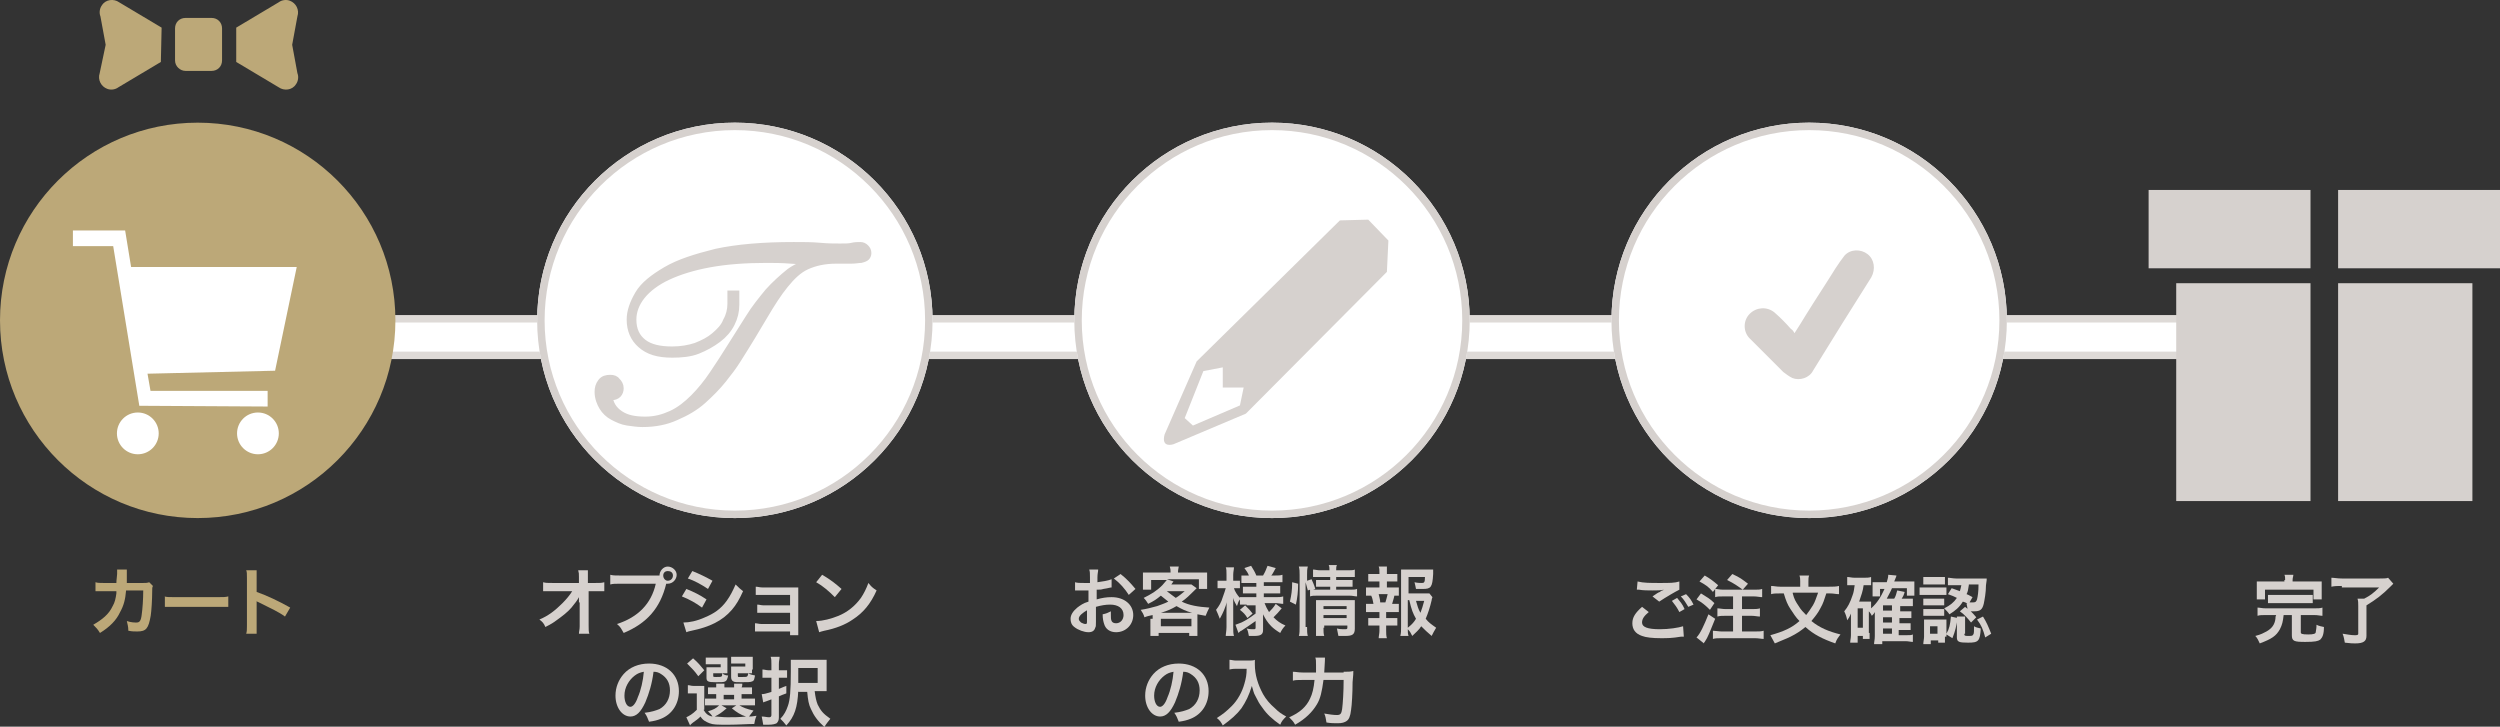 <?xml version="1.0" encoding="utf-8"?>
<!-- Generator: Adobe Illustrator 24.2.3, SVG Export Plug-In . SVG Version: 6.00 Build 0)  -->
<svg version="1.1" id="レイヤー_1" xmlns="http://www.w3.org/2000/svg" xmlns:xlink="http://www.w3.org/1999/xlink" x="0px"
	 y="0px" viewBox="0 0 335.1 97.4" style="enable-background:new 0 0 335.1 97.4;" xml:space="preserve">
<rect x="0" y="0" width="335.1" height="97.4" fill="#333333" stroke="none"/>
<style type="text/css">
	.st0{fill:#FFFFFF;}
	.st1{fill:#DEDAD7;}
	.st2{fill:#BCA878;}
	.st3{fill:none;stroke:#D6D1CE;}
	.st4{enable-background:new    ;}
	.st5{fill:#D6D1CE;}
</style>
<g id="flow1" transform="translate(-20 -84.558)">
	<g id="グループ_3929" transform="translate(-193.107 -203.211)">
		<g id="パス_82" transform="translate(246.884 330)">
			<path class="st0" d="M261.1,5.4H54.2H0.5V0.5h260.6V5.4z"/>
			<path class="st1" d="M1,1v3.9h53.2h206.3V1H1 M0,0h261.6v5.9H54.2H0V0z"/>
		</g>
	</g>
	<circle id="楕円形_614" class="st2" cx="46.5" cy="127.5" r="26.5"/>
	<g id="楕円形_615" transform="translate(92 101)">
		<circle class="st0" cx="26.5" cy="26.5" r="26.5"/>
		<circle class="st3" cx="26.5" cy="26.5" r="26"/>
	</g>
	<g id="グループ_3930" transform="translate(33.363 -52.838)">
		<path id="パス_75" class="st2" d="M8.3,141.1l-5.7-3.4c-0.7-0.5-1.8-0.4-2.3,0.4c-0.3,0.4-0.4,1-0.2,1.5l0.7,3.8L0,147.2
			c-0.3,0.9,0.2,1.8,1,2.1c0.5,0.2,1.1,0.1,1.5-0.2l5.7-3.4c0,0,0,0,0-0.1L8.3,141.1C8.3,141.2,8.3,141.2,8.3,141.1z"/>
		<path id="パス_76" class="st2" d="M25.8,143.4l0.7-3.8c0.3-0.9-0.2-1.8-1-2.1c-0.5-0.2-1.1-0.1-1.5,0.2l-5.7,3.4c0,0,0,0,0,0.1
			v4.4c0,0,0,0,0,0.1l5.7,3.4c0.7,0.5,1.8,0.4,2.3-0.4c0.3-0.4,0.4-1,0.2-1.5L25.8,143.4z"/>
		<path id="パス_77" class="st2" d="M15,139.8h-3.5c-0.8,0-1.4,0.6-1.4,1.4v4.3c0,0.8,0.7,1.4,1.4,1.4H15c0.8,0,1.4-0.6,1.4-1.4
			v-4.3C16.4,140.4,15.8,139.8,15,139.8z"/>
	</g>
	<g class="st4">
		<path class="st5" d="M97.6,165.3c0,0,0-0.6,0-0.7c-0.2,0.4-0.5,0.8-1,1.4c-0.5,0.6-1.3,1.2-2,1.7c-0.4,0.3-0.7,0.5-1.5,0.9
			c-0.2-0.5-0.4-0.7-0.8-1c1.2-0.5,2.1-1.2,3.1-2.2c0.5-0.5,1-1.1,1.3-1.6H94c-0.8,0-0.9,0-1.2,0v-1.2c0.4,0.1,0.5,0.1,1.3,0.1h3.5
			l0-0.8c0-0.5,0-0.5-0.1-0.9h1.3c0,0.3,0,0.4,0,0.8v0.1l0,0.8h1c0.7,0,0.8,0,1.2-0.1v1.2c-0.3,0-0.5,0-1.1,0h-1l0,4.6
			c0,0.5,0,0.9,0.1,1.1h-1.4c0-0.3,0.1-0.5,0.1-1c0-0.1,0-0.1,0-0.2l0-3V165.3z"/>
		<path class="st5" d="M107.8,161.7c0.3,0,0.4,0,0.6,0c0-0.6,0.5-1.2,1.1-1.2s1.2,0.5,1.2,1.1c0,0.6-0.5,1.2-1.2,1.2
			c-0.1,0-0.1,0-0.2,0c-0.8,3.3-2.6,5.3-5.7,6.6c-0.3-0.5-0.4-0.8-0.9-1.2c2.8-0.9,4.6-2.7,5.2-5.4h-4.8c-0.7,0-0.9,0-1.3,0.1v-1.3
			c0.4,0.1,0.6,0.1,1.3,0.1H107.8z M108.9,161.7c0,0.4,0.3,0.7,0.6,0.7c0.4,0,0.7-0.3,0.7-0.7c0-0.4-0.3-0.6-0.7-0.6
			C109.2,161.1,108.9,161.3,108.9,161.7z"/>
		<path class="st5" d="M112,163.5c1,0.4,1.8,0.8,2.7,1.4l-0.6,1.1c-0.8-0.6-1.7-1.1-2.7-1.5L112,163.5z M111.6,168
			c0.8,0,1.8-0.2,2.9-0.7c1.2-0.5,2.1-1.1,2.9-2.2c0.5-0.7,0.8-1.3,1.2-2.2c0.4,0.4,0.6,0.6,1,0.9c-0.5,1.1-0.9,1.8-1.5,2.5
			c-1.3,1.5-3,2.3-5.4,2.8c-0.4,0.1-0.5,0.1-0.7,0.2L111.6,168z M112.8,161.1c1,0.4,1.8,0.8,2.7,1.3l-0.6,1.1
			c-0.9-0.6-1.8-1.1-2.7-1.4L112.8,161.1z"/>
		<path class="st5" d="M122.1,169.2c-0.5,0-0.6,0-0.9,0v-1.1c0.3,0,0.5,0.1,0.9,0.1h3.8v-1.5h-3.5c-0.5,0-0.6,0-0.9,0v-1.1
			c0.3,0,0.5,0.1,0.9,0.1h3.5v-1.4h-3.7c-0.5,0-0.6,0-0.9,0v-1.1c0.3,0,0.5,0.1,0.9,0.1h3.9c0.4,0,0.6,0,0.9,0c0,0.4,0,0.6,0,1v4.6
			c0,0.4,0,0.5,0,0.8h-1.1v-0.5H122.1z"/>
		<path class="st5" d="M129.4,167.8c0.9,0,2-0.3,3-0.7c1.2-0.5,2.2-1.3,3-2.4c0.4-0.6,0.7-1.2,1-2c0.4,0.5,0.5,0.6,1.1,1
			c-0.8,1.8-1.8,3-3.2,3.9c-1,0.7-2.3,1.2-3.8,1.5c-0.4,0.1-0.4,0.1-0.7,0.2L129.4,167.8z M130.2,161.6c1.2,0.7,1.8,1.2,2.6,1.9
			l-0.9,1.1c-0.8-0.8-1.6-1.5-2.5-2L130.2,161.6z"/>
	</g>
	<g class="st4">
		<path class="st5" d="M106.5,178.7c-0.6,1.3-1.2,1.9-2,1.9c-1.1,0-2-1.2-2-2.8c0-1.1,0.4-2.1,1.1-2.9c0.8-0.9,2-1.4,3.4-1.4
			c2.4,0,4,1.5,4,3.7c0,1.7-0.9,3.1-2.4,3.7c-0.5,0.2-0.9,0.3-1.6,0.4c-0.2-0.5-0.3-0.8-0.6-1.2c0.9-0.1,1.5-0.3,2-0.5
			c0.9-0.5,1.4-1.4,1.4-2.5c0-1-0.4-1.7-1.2-2.2c-0.3-0.2-0.6-0.3-1-0.3C107.4,176.2,107,177.5,106.5,178.7z M105.1,175.1
			c-0.8,0.6-1.4,1.6-1.4,2.7c0,0.8,0.3,1.5,0.8,1.5c0.3,0,0.7-0.4,1-1.3c0.4-0.9,0.7-2.2,0.8-3.4
			C105.8,174.7,105.5,174.8,105.1,175.1z"/>
		<path class="st5" d="M114.3,179.7c0.3,0.5,0.6,0.8,1.2,0.9c-0.1-0.2-0.4-0.5-0.6-0.7c0.7-0.2,1.1-0.4,1.5-0.8h-1.1
			c-0.4,0-0.5,0-0.8,0v-0.9c0.2,0,0.4,0,0.8,0h0.7v-0.6h-0.2c-0.5,0-0.7,0-0.9,0v-0.9c0.2,0,0.4,0,0.9,0h0.2c0-0.2,0-0.3,0-0.5h1.1
			c0,0.2,0,0.3,0,0.5h1.3c0-0.2,0-0.3,0-0.5h1.1c0,0.2,0,0.3-0.1,0.5h0.5c0.5,0,0.7,0,0.9,0v0.9c-0.3,0-0.4,0-0.9,0h-0.5v0.6h0.8
			c0.5,0,0.7,0,1,0v0.9c-0.3,0-0.4,0-1,0h-1.1c0.5,0.3,1,0.5,1.9,0.7c-0.2,0.3-0.4,0.5-0.6,0.8c0.3,0,0.3,0,1-0.1
			c-0.2,0.5-0.2,0.6-0.3,1.1c-0.9,0-2.2,0.1-3.4,0.1c-1.6,0-2.1,0-2.6-0.2c-0.5-0.2-0.9-0.4-1.2-0.9c-0.4,0.4-0.6,0.5-1,0.8
			c-0.2,0.2-0.3,0.2-0.4,0.4l-0.5-1.1c0.4-0.2,0.8-0.4,1.4-1v-2.2h-0.5c-0.3,0-0.4,0-0.7,0v-1.1c0.3,0,0.4,0.1,0.8,0.1h0.7
			c0.3,0,0.5,0,0.7,0c0,0.3,0,0.5,0,1.1V179.7z M112.9,172.8c0.7,0.6,1,1,1.5,1.6l-0.8,0.8c-0.5-0.7-0.8-1-1.5-1.7L112.9,172.8z
			 M117.5,174.3c0,0.2,0,0.4,0,0.5c-0.2,0-0.4,0-0.6,0h-1.3v0.3c0,0.2,0,0.2,0.4,0.2c0.8,0,0.8,0,0.8-0.5c0.2,0.2,0.5,0.3,0.8,0.3
			c-0.1,0.5-0.2,0.7-0.4,0.8c-0.2,0.1-0.5,0.1-1.3,0.1c-1,0-1.2-0.1-1.2-0.6v-0.8c0-0.3,0-0.4,0-0.6c0.2,0,0.3,0,0.7,0h1.2v-0.4
			h-1.2c-0.4,0-0.6,0-0.8,0v-0.9c0.2,0,0.5,0,0.8,0h1.2c0.5,0,0.7,0,0.9,0c0,0.1,0,0.2,0,0.5V174.3z M117.4,179.5
			c-0.7,0.6-1,0.8-1.6,1.1c0.5,0,1,0.1,1.7,0.1c0.7,0,1.6,0,2.5-0.1c-0.7-0.2-1.3-0.6-1.9-1.1l0.6-0.4h-2L117.4,179.5z M117,178.3
			h1.4v-0.6H117V178.3z M120.8,174.3c0,0.2,0,0.4,0,0.5c-0.2,0-0.4,0-0.6,0h-1.3v0.3c0,0.1,0,0.2,0.1,0.2c0.1,0,0.2,0,0.5,0
			c0.7,0,0.7,0,0.8-0.5c0.3,0.2,0.5,0.2,0.9,0.3c-0.1,0.5-0.1,0.7-0.4,0.8c-0.2,0.1-0.6,0.1-1.4,0.1c-0.7,0-0.9,0-1.1-0.1
			c-0.2-0.1-0.3-0.3-0.3-0.6v-0.8c0-0.4,0-0.4,0-0.4c0-0.1,0-0.1,0-0.2c0.2,0,0.4,0,0.7,0h1.2v-0.4h-1.1c-0.4,0-0.6,0-0.8,0v-0.9
			c0.2,0,0.5,0,0.8,0h1.2c0.5,0,0.7,0,0.9,0c0,0.1,0,0.2,0,0.5V174.3z"/>
		<path class="st5" d="M123,175.4c-0.2,0-0.4,0-0.8,0v-1.1c0.3,0,0.5,0.1,0.8,0.1h0.4v-0.8c0-0.5,0-0.7-0.1-1h1.2
			c0,0.3-0.1,0.5-0.1,1v0.8h0.4c0.2,0,0.4,0,0.7,0v1c-0.2,0-0.4,0-0.7,0h-0.4v1.5c0.3-0.1,0.4-0.2,1-0.4v1c-0.5,0.2-0.6,0.2-1,0.4
			v2.8c0,0.4-0.1,0.6-0.3,0.8c-0.2,0.1-0.5,0.2-1.1,0.2c-0.2,0-0.4,0-0.7,0c-0.1-0.5-0.1-0.7-0.2-1.1c0.4,0,0.7,0.1,1,0.1
			c0.2,0,0.3-0.1,0.3-0.3v-2.1l-0.8,0.3c-0.1,0-0.2,0.1-0.3,0.1l-0.2-1.1c0.4,0,0.6-0.1,1.3-0.3v-1.9H123z M127,177.1
			c-0.1,2.3-0.5,3.5-1.6,4.7c-0.3-0.4-0.5-0.6-0.8-0.9c0.5-0.5,0.8-1.1,1-1.7c0.3-0.8,0.4-2.1,0.4-4.6c0-0.8,0-1.1,0-1.6
			c0.3,0,0.6,0,1.1,0h2.6c0.5,0,0.8,0,1.1,0c0,0.3,0,0.5,0,1.1v2c0,0.6,0,0.8,0,1.1c-0.3,0-0.5,0-0.9,0h-0.7
			c0.1,0.8,0.2,1.3,0.4,1.8c0.4,0.8,0.7,1.2,1.7,1.9c-0.3,0.4-0.5,0.6-0.8,1.1c-0.9-0.8-1.4-1.5-1.8-2.4c-0.3-0.6-0.4-1.2-0.5-2.3
			H127z M129.6,176.1v-2H127v0.6c0,0.4,0,0.5,0,1.4H129.6z"/>
	</g>
	<g class="st4">
		<path class="st2" d="M40.5,163.1c-0.1,0.2-0.1,0.3-0.1,0.7c0,1.1-0.1,2.7-0.2,3.3c-0.3,1.7-0.6,2.1-1.8,2.1c-0.4,0-0.7,0-1.2-0.1
			c0-0.6-0.1-0.8-0.2-1.3c0.6,0.2,1,0.2,1.3,0.2c0.4,0,0.6-0.2,0.7-1.1c0.1-0.7,0.2-2,0.2-3.2l-2.3,0c-0.1,1.2-0.3,2-0.8,2.9
			c-0.5,1.1-1.4,2-2.7,2.8c-0.3-0.5-0.5-0.7-0.9-1.1c1.2-0.7,2.1-1.4,2.6-2.5c0.3-0.5,0.4-1,0.5-1.7c0-0.1,0-0.2,0-0.3l-1.7,0
			c-0.6,0-0.7,0-1.1,0l0-1.2c0.3,0.1,0.6,0.1,1.1,0.1l1.7,0c0-0.4,0.1-1,0.1-1.2v-0.2c0-0.1,0-0.2,0-0.4l1.3,0c0,0.1,0,0.2,0,0.3
			c0,0.1,0,0.1,0,0.2c0,0.2,0,0.2,0,0.7c0,0.2,0,0.3,0,0.6l2.2,0c0.4,0,0.5,0,0.8-0.1L40.5,163.1z"/>
		<path class="st2" d="M42,164.5c0.4,0.1,0.6,0.1,1.6,0.1H49c1,0,1.2,0,1.6-0.1v1.4c-0.4,0-0.5,0-1.6,0h-5.3c-1.1,0-1.2,0-1.6,0
			V164.5z"/>
		<path class="st2" d="M53,169.5c0.1-0.3,0.1-0.6,0.1-1.1v-6.4c0-0.5,0-0.8-0.1-1h1.4c0,0.3,0,0.4,0,1v1.9c1.4,0.5,2.9,1.2,4.5,2.1
			l-0.7,1.2c-0.8-0.6-1.9-1.1-3.5-1.9c-0.2-0.1-0.3-0.1-0.3-0.2c0,0.3,0,0.4,0,0.7v2.6c0,0.5,0,0.8,0,1.1H53z"/>
	</g>
	<g id="グループ_3932" transform="translate(29.773 115.449)">
		<path id="パス_22063" class="st0" d="M26.1,23.6v-2.1H10.4l-0.4-2.3l17.1-0.4L30,4.9H7.8L7,0H0v2.1h5.4l3.5,21.4L26.1,23.6z"/>
		<ellipse id="楕円形_3" class="st0" cx="8.7" cy="27.2" rx="2.8" ry="2.8"/>
		<ellipse id="楕円形_4" class="st0" cx="24.8" cy="27.2" rx="2.8" ry="2.8"/>
	</g>
	<g class="st4">
		<path class="st5" d="M118.6,124.2c0,0.2,0,0.4,0,0.6c0,0.2,0,0.4,0,0.6c0,0.9-0.2,1.7-0.6,2.5c-0.4,0.8-1,1.5-1.8,2.1
			c-0.8,0.6-1.7,1.1-2.7,1.5s-2.2,0.5-3.4,0.5c-1.9,0-3.2-0.4-4.2-1.3c-0.9-0.8-1.4-1.9-1.4-3.3c0-1.1,0.4-2.2,1.1-3.4
			c0.7-1.2,2-2.2,3.7-3.2c1.7-1,3.9-1.7,6.7-2.4c2.8-0.6,6.2-0.9,10.4-0.9c1.3,0,2.4,0,3.5,0.1s1.9,0.1,2.7,0.1c0.7,0,1.2,0,1.6-0.1
			c0.4-0.1,0.8-0.1,1.1-0.1c0.3,0,0.5,0.1,0.7,0.3c0.2,0.2,0.3,0.4,0.3,0.7c0,0.2-0.1,0.4-0.2,0.5c-0.1,0.1-0.3,0.2-0.7,0.3
			c-0.3,0-0.7,0.1-1.3,0.1c-0.5,0-1.2,0-2,0c-1.6,0-2.9,0.3-4,0.8s-2,1.4-2.9,2.5c-0.9,1.1-1.8,2.5-2.8,4.2s-2.2,3.7-3.6,5.9
			c-0.5,0.8-1.1,1.6-1.9,2.6c-0.8,1-1.7,1.9-2.7,2.8s-2.2,1.6-3.6,2.2c-1.3,0.6-2.8,0.9-4.5,0.9c-0.6,0-1.3-0.1-2-0.2
			c-0.7-0.1-1.3-0.4-1.9-0.7c-0.6-0.3-1.1-0.8-1.4-1.3s-0.6-1.2-0.6-2c0-0.5,0.1-0.9,0.4-1.3c0.3-0.4,0.7-0.5,1.2-0.5
			c0.4,0,0.7,0.1,0.9,0.4c0.2,0.2,0.4,0.5,0.4,0.9c0,0.3-0.1,0.6-0.3,0.8c-0.2,0.2-0.5,0.3-0.8,0.3c-0.2,0-0.3,0-0.4-0.1
			c0.1,1.1,0.6,1.9,1.5,2.5c0.9,0.6,2,0.8,3.4,0.8c1.3,0,2.4-0.3,3.5-0.8s2.1-1.3,3-2.2c0.9-0.9,1.8-2,2.6-3.2
			c0.8-1.2,1.6-2.4,2.4-3.7c0.8-1.3,1.6-2.5,2.4-3.8c0.8-1.3,1.7-2.4,2.6-3.5c0.9-1,1.9-1.9,2.9-2.7c1-0.7,2.2-1.2,3.4-1.4v-0.1
			c-1,0-2.1,0-3.3-0.1c-1.2-0.1-2.3-0.1-3.3-0.1c-2.9,0-5.4,0.2-7.6,0.6c-2.2,0.4-4.1,1-5.6,1.7c-1.5,0.7-2.7,1.6-3.5,2.6
			c-0.8,1-1.2,2.1-1.2,3.2c0,1.4,0.5,2.4,1.4,3.1s2.2,1,3.9,1c1.2,0,2.3-0.2,3.2-0.5c1-0.4,1.8-0.8,2.5-1.4c0.7-0.6,1.3-1.2,1.6-2
			c0.4-0.7,0.6-1.5,0.6-2.3c0-0.2,0-0.4,0-0.6c0-0.2,0-0.5,0-0.7H118.6z"/>
	</g>
	<g class="st4">
		<path class="st3" d="M118.6,124.2c0,0.2,0,0.4,0,0.6c0,0.2,0,0.4,0,0.6c0,0.9-0.2,1.7-0.6,2.5c-0.4,0.8-1,1.5-1.8,2.1
			c-0.8,0.6-1.7,1.1-2.7,1.5s-2.2,0.5-3.4,0.5c-1.9,0-3.2-0.4-4.2-1.3c-0.9-0.8-1.4-1.9-1.4-3.3c0-1.1,0.4-2.2,1.1-3.4
			c0.7-1.2,2-2.2,3.7-3.2c1.7-1,3.9-1.7,6.7-2.4c2.8-0.6,6.2-0.9,10.4-0.9c1.3,0,2.4,0,3.5,0.1s1.9,0.1,2.7,0.1c0.7,0,1.2,0,1.6-0.1
			c0.4-0.1,0.8-0.1,1.1-0.1c0.3,0,0.5,0.1,0.7,0.3c0.2,0.2,0.3,0.4,0.3,0.7c0,0.2-0.1,0.4-0.2,0.5c-0.1,0.1-0.3,0.2-0.7,0.3
			c-0.3,0-0.7,0.1-1.3,0.1c-0.5,0-1.2,0-2,0c-1.6,0-2.9,0.3-4,0.8s-2,1.4-2.9,2.5c-0.9,1.1-1.8,2.5-2.8,4.2s-2.2,3.7-3.6,5.9
			c-0.5,0.8-1.1,1.6-1.9,2.6c-0.8,1-1.7,1.9-2.7,2.8s-2.2,1.6-3.6,2.2c-1.3,0.6-2.8,0.9-4.5,0.9c-0.6,0-1.3-0.1-2-0.2
			c-0.7-0.1-1.3-0.4-1.9-0.7c-0.6-0.3-1.1-0.8-1.4-1.3s-0.6-1.2-0.6-2c0-0.5,0.1-0.9,0.4-1.3c0.3-0.4,0.7-0.5,1.2-0.5
			c0.4,0,0.7,0.1,0.9,0.4c0.2,0.2,0.4,0.5,0.4,0.9c0,0.3-0.1,0.6-0.3,0.8c-0.2,0.2-0.5,0.3-0.8,0.3c-0.2,0-0.3,0-0.4-0.1
			c0.1,1.1,0.6,1.9,1.5,2.5c0.9,0.6,2,0.8,3.4,0.8c1.3,0,2.4-0.3,3.5-0.8s2.1-1.3,3-2.2c0.9-0.9,1.8-2,2.6-3.2
			c0.8-1.2,1.6-2.4,2.4-3.7c0.8-1.3,1.6-2.5,2.4-3.8c0.8-1.3,1.7-2.4,2.6-3.5c0.9-1,1.9-1.9,2.9-2.7c1-0.7,2.2-1.2,3.4-1.4v-0.1
			c-1,0-2.1,0-3.3-0.1c-1.2-0.1-2.3-0.1-3.3-0.1c-2.9,0-5.4,0.2-7.6,0.6c-2.2,0.4-4.1,1-5.6,1.7c-1.5,0.7-2.7,1.6-3.5,2.6
			c-0.8,1-1.2,2.1-1.2,3.2c0,1.4,0.5,2.4,1.4,3.1s2.2,1,3.9,1c1.2,0,2.3-0.2,3.2-0.5c1-0.4,1.8-0.8,2.5-1.4c0.7-0.6,1.3-1.2,1.6-2
			c0.4-0.7,0.6-1.5,0.6-2.3c0-0.2,0-0.4,0-0.6c0-0.2,0-0.5,0-0.7H118.6z"/>
	</g>
	<g id="楕円形_616" transform="translate(164 101)">
		<circle class="st0" cx="26.5" cy="26.5" r="26.5"/>
		<circle class="st3" cx="26.5" cy="26.5" r="26"/>
	</g>
	<path id="パス_27395" class="st5" d="M205.9,121L187,140l-9.7,4.1c0,0-1.7,0.6-1.2-1.3l4.3-9.8l19.2-18.9l3.8-0.1l2.7,2.8
		L205.9,121z M186.2,138.9l0.5-2.4h-2.8v-2.7l-2.6,0.5l-2.5,6.3l1.1,1L186.2,138.9z"/>
	<g class="st4">
		<path class="st5" d="M166.9,167.9c0,0.4,0,0.7-0.1,0.8c-0.1,0.4-0.4,0.6-0.9,0.6c-0.6,0-1.4-0.3-1.9-0.7c-0.4-0.3-0.5-0.7-0.5-1.1
			c0-0.5,0.3-1,0.9-1.5c0.4-0.3,0.8-0.6,1.5-0.8l0-1.5c-0.1,0-0.1,0-0.4,0c-0.1,0-0.3,0-0.5,0c-0.1,0-0.4,0-0.5,0
			c-0.1,0-0.2,0-0.2,0c0,0-0.1,0-0.2,0l0-1.1c0.3,0.1,0.7,0.1,1.2,0.1c0.1,0,0.2,0,0.4,0c0.2,0,0.3,0,0.4,0v-0.7
			c0-0.6,0-0.8-0.1-1.1h1.2c0,0.3-0.1,0.5-0.1,1.1v0.6c0.7-0.1,1.4-0.2,1.9-0.4l0,1.1c-0.2,0-0.4,0.1-1.1,0.2
			c-0.3,0.1-0.5,0.1-0.9,0.1v1.3c0.7-0.2,1.3-0.3,2-0.3c1.7,0,2.9,1,2.9,2.4c0,1.3-1,2.3-2.3,2.3c-0.8,0-1.4-0.4-1.6-1.1
			c-0.1-0.3-0.2-0.7-0.2-1.3c0.5-0.1,0.7-0.2,1.1-0.4c0,0.2,0,0.3,0,0.4c0,0.4,0,0.7,0.1,0.9c0.1,0.2,0.3,0.3,0.6,0.3
			c0.6,0,1-0.5,1-1.1c0-0.9-0.7-1.4-1.8-1.4c-0.6,0-1.2,0.1-1.9,0.3L166.9,167.9z M165.8,166.3c-0.7,0.4-1.2,0.8-1.2,1.2
			c0,0.2,0.1,0.3,0.3,0.5c0.2,0.1,0.4,0.2,0.6,0.2c0.2,0,0.2-0.1,0.2-0.4V166.3z M171.3,164.3c-0.5-0.8-1.2-1.6-2-2.2l0.9-0.6
			c0.9,0.7,1.4,1.3,2,2L171.3,164.3z"/>
		<path class="st5" d="M174.5,167.5c0-0.2,0-0.3,0-0.5c-0.4,0.1-0.6,0.1-1.1,0.3c-0.1-0.4-0.3-0.7-0.5-1c0.7-0.1,1.5-0.3,2.2-0.5
			c0.5-0.2,0.9-0.3,1.5-0.6c-0.4-0.3-0.6-0.5-1-0.8c-0.6,0.5-0.9,0.7-1.7,1.1c-0.2-0.3-0.3-0.5-0.6-0.8c1-0.5,1.7-0.9,2.5-1.7
			c0.2-0.2,0.4-0.5,0.6-0.7h-2.1v1.3h-1.1c0-0.2,0-0.4,0-0.8v-0.8c0-0.3,0-0.5,0-0.7c0.3,0,0.7,0,1.1,0h2.6v-0.1
			c0-0.3,0-0.3-0.1-0.7h1.2c0,0.1-0.1,0.4-0.1,0.7v0.1h2.7c0.5,0,0.8,0,1.2,0c0,0.2,0,0.4,0,0.7v0.8c0,0.3,0,0.5,0,0.7h-1.1v-1.3
			h-4.3l0.9,0.3c0,0-0.1,0.1-0.3,0.4h1.9c0.4,0,0.6,0,0.8,0l0.7,0.5c-0.1,0.1-0.1,0.1-0.3,0.3c-0.6,0.6-1.1,1.1-1.7,1.5
			c1,0.5,2.2,0.7,3.7,0.8c-0.2,0.4-0.3,0.6-0.5,1.1c-0.5-0.1-0.6-0.1-1.1-0.2c0,0.3,0,0.3,0,0.6v1.4c0,0.4,0,0.6,0,0.9h-1.1v-0.4
			h-4.1v0.4h-1.1c0-0.3,0-0.6,0-0.9V167.5z M179.8,166.7c-0.8-0.2-1.4-0.5-2.1-0.9c-0.7,0.4-1.1,0.6-2.1,0.9H179.8z M175.6,168.5
			h4.1v-1h-4.1V168.5z M176.4,163.8c0.5,0.4,0.8,0.6,1.2,0.9c0.5-0.3,0.7-0.5,1.2-0.9L176.4,163.8L176.4,163.8z"/>
		<path class="st5" d="M187.1,165.6c-0.4,0-0.6,0-0.9,0v-0.7c-0.2,0.3-0.2,0.3-0.4,0.9c-0.2-0.4-0.4-0.6-0.5-1.1c0,0.6,0,1.1,0,1.4
			v2.5c0,0.5,0,0.9,0.1,1.2h-1.1c0-0.3,0.1-0.7,0.1-1.2v-2.1c0-0.8,0-1.2,0.1-1.4c-0.3,1-0.5,1.5-1,2.4c-0.2-0.5-0.3-0.8-0.5-1.2
			c0.4-0.5,0.7-1,0.9-1.7c0.2-0.6,0.3-0.8,0.4-1.2h-0.4c-0.3,0-0.5,0-0.7,0v-1c0.2,0,0.3,0,0.7,0h0.5v-0.8c0-0.5,0-0.8-0.1-1h1.1
			c0,0.3-0.1,0.6-0.1,1v0.8h0.3c0.3,0,0.4,0,0.6,0v1c-0.2,0-0.3,0-0.6,0h-0.2c0.1,0.4,0.5,1,0.8,1.3v-0.1c0.3,0,0.6,0,1,0h1.2v-0.5
			h-0.9c-0.5,0-0.6,0-0.9,0v-0.9c0.3,0,0.4,0,0.9,0h0.9v-0.5h-1.1c-0.5,0-0.7,0-0.9,0v-1c0.3,0,0.5,0,0.9,0h0.1
			c-0.1-0.3-0.3-0.6-0.6-1l0.9-0.3c0.3,0.5,0.5,0.8,0.7,1.3h0.9c0.3-0.5,0.4-0.8,0.6-1.3l1.1,0.3c-0.3,0.5-0.4,0.8-0.6,1h0.5
			c0.4,0,0.7,0,1-0.1v1c-0.3,0-0.5,0-1,0h-1.5v0.5h1.2c0.5,0,0.7,0,1,0v1c-0.3,0-0.5,0-1,0h-1.2v0.5h1.6c0.4,0,0.7,0,1-0.1v1
			c-0.3,0-0.7-0.1-1-0.1h-1.5c0.2,0.5,0.3,0.7,0.6,1.2c0.3-0.3,0.6-0.6,0.9-1.1l0.8,0.6c-0.4,0.5-0.7,0.8-1.1,1.2
			c0.5,0.5,0.9,0.8,1.6,1.1c-0.3,0.3-0.5,0.6-0.7,1c-0.5-0.3-0.9-0.6-1.2-0.9c-0.5-0.5-0.8-1-1.1-1.6c0,0.5,0,0.5,0,0.7v1.4
			c0,0.6-0.3,0.8-1.2,0.8c-0.1,0-0.4,0-0.7,0c-0.1-0.4-0.1-0.7-0.3-1c0.4,0.1,0.6,0.1,0.9,0.1c0.2,0,0.3,0,0.3-0.2v-0.9
			c-0.7,0.5-1,0.7-1.9,1.3c-0.1,0-0.3,0.2-0.4,0.3l-0.4-1.1c0.3-0.1,0.5-0.2,0.8-0.3c0.6-0.3,0.8-0.4,1.9-1.2v-1.1H187.1z
			 M186.9,165.7c0.5,0.5,0.7,0.7,1,1.1l-0.7,0.6c-0.3-0.5-0.5-0.7-1-1.1L186.9,165.7z"/>
		<path class="st5" d="M192.9,165.2c0.2-0.9,0.3-1.5,0.3-2.6l0.8,0.2c0,1.1-0.1,1.9-0.3,2.8L192.9,165.2z M195.2,168.6
			c0,0.5,0,0.9,0.1,1.2h-1.2c0.1-0.3,0.1-0.8,0.1-1.3v-6.9c0-0.4,0-0.7-0.1-1.1h1.2c-0.1,0.4-0.1,0.6-0.1,1.1v0.8l0.6-0.2
			c0.2,0.5,0.3,0.6,0.5,1.3l-0.3,0.1c0.2,0,0.4,0,0.8,0h1.5v-0.4h-1.1c-0.4,0-0.6,0-0.8,0v-0.9c0.3,0,0.4,0,0.8,0h1.1v-0.4h-1.3
			c-0.5,0-0.7,0-1,0v-1c0.3,0,0.5,0.1,1,0.1h1.2c0-0.3,0-0.5-0.1-0.7h1.1c-0.1,0.2-0.1,0.4-0.1,0.7h1.5c0.5,0,0.8,0,1-0.1v1
			c-0.3,0-0.5,0-1,0h-1.5v0.4h1.4c0.4,0,0.6,0,0.8,0v0.9c-0.2,0-0.4,0-0.8,0h-1.4v0.4h1.8c0.5,0,0.7,0,1-0.1v1c-0.3,0-0.6-0.1-1-0.1
			h-4.3c-0.5,0-0.7,0-1,0.1v-0.9l-0.3,0.1c-0.1-0.4-0.2-0.7-0.3-1.1V168.6z M197.4,168.7c0,0.5,0,0.8,0.1,1.1h-1.1
			c0-0.3,0-0.6,0-1.1v-2.9c0-0.4,0-0.6,0-0.8c0.2,0,0.4,0,0.8,0h3.5c0.4,0,0.7,0,0.9,0c0,0.2,0,0.5,0,1v2.8c0,0.8-0.3,1-1.3,1
			c-0.2,0-0.4,0-0.9,0c-0.1-0.4-0.1-0.6-0.2-1c0.4,0.1,0.7,0.1,1,0.1c0.3,0,0.4,0,0.4-0.2v-0.3h-3.1V168.7z M200.5,166.2v-0.4h-3.1
			v0.4H200.5z M200.5,167.4V167h-3.1v0.4H200.5z"/>
		<path class="st5" d="M206.6,163.3c0.4,0,0.6,0,0.9,0v1.1c-0.2,0-0.3,0-0.6,0c-0.1,0.5-0.2,0.7-0.3,1.1h0.1c0.4,0,0.5,0,0.8,0v1.1
			c-0.3,0-0.5,0-0.9,0h-0.8v0.8h0.7c0.4,0,0.6,0,0.8,0v1c-0.3,0-0.5,0-0.8,0h-0.7v0.7c0,0.3,0,0.7,0.1,1h-1.1c0-0.3,0.1-0.6,0.1-1
			v-0.7h-0.7c-0.4,0-0.5,0-0.8,0v-1c0.2,0,0.5,0,0.8,0h0.7v-0.8H204c-0.4,0-0.6,0-0.9,0v-1.1c0.2,0,0.4,0,0.9,0h0.1
			c-0.1-0.4-0.1-0.7-0.3-1.1c-0.3,0-0.5,0-0.7,0v-1.1c0.3,0,0.5,0,0.9,0h0.9v-0.8h-0.7c-0.4,0-0.6,0-0.8,0v-1c0.2,0,0.4,0,0.8,0h0.7
			v-0.2c0-0.3,0-0.6-0.1-0.8h1.1c0,0.2,0,0.4,0,0.8v0.2h0.6c0.4,0,0.6,0,0.8,0v1c-0.3,0-0.5,0-0.8,0h-0.6v0.8H206.6z M205.7,165.3
			c0.1-0.3,0.2-0.7,0.3-1.1h-1.2c0.1,0.5,0.2,0.7,0.2,1.1H205.7z M212,164.6c0,0.1-0.1,0.2-0.1,0.4c-0.2,0.9-0.5,1.8-0.8,2.5
			c0.4,0.5,0.7,0.7,1.4,1.2c-0.3,0.5-0.4,0.7-0.6,1.1c-0.6-0.5-0.9-0.8-1.4-1.3c-0.3,0.5-0.7,0.8-1.2,1.3c-0.2-0.4-0.3-0.6-0.6-0.9
			c0,0.4,0,0.6,0.1,0.9h-1.1c0.1-0.4,0.1-0.7,0.1-1.2v-6.7c0-0.4,0-0.8,0-1c0.3,0,0.6,0,0.9,0h2.5c0.4,0,0.8,0,0.9,0
			c0,0.3,0,0.4,0,0.6c-0.1,1.8-0.3,2-1.4,2c-0.3,0-0.4,0-0.9,0c-0.1-0.4-0.1-0.6-0.2-0.9c0.4,0.1,0.8,0.1,1,0.1
			c0.3,0,0.4-0.1,0.4-0.8h-2.2v2.2h1.9c0.5,0,0.7,0,0.9,0L212,164.6z M208.7,168.7c0.5-0.4,0.8-0.7,1.1-1.2
			c-0.4-0.7-0.6-1.2-0.9-2.5h-0.2V168.7z M209.8,165.1c0.2,0.7,0.3,1.1,0.6,1.6c0.2-0.5,0.3-0.9,0.5-1.6H209.8z"/>
	</g>
	<g class="st4">
		<path class="st5" d="M177.5,178.7c-0.6,1.3-1.2,1.9-2,1.9c-1.1,0-2-1.2-2-2.8c0-1.1,0.4-2.1,1.1-2.9c0.8-0.9,2-1.4,3.4-1.4
			c2.4,0,4,1.5,4,3.7c0,1.7-0.9,3.1-2.4,3.7c-0.5,0.2-0.9,0.3-1.6,0.4c-0.2-0.5-0.3-0.8-0.6-1.2c0.9-0.1,1.5-0.3,2-0.5
			c0.9-0.5,1.4-1.4,1.4-2.5c0-1-0.4-1.7-1.2-2.2c-0.3-0.2-0.6-0.3-1-0.3C178.4,176.2,178,177.5,177.5,178.7z M176.1,175.1
			c-0.8,0.6-1.4,1.6-1.4,2.7c0,0.8,0.3,1.5,0.8,1.5c0.3,0,0.7-0.4,1-1.3c0.4-0.9,0.7-2.2,0.8-3.4
			C176.8,174.7,176.5,174.8,176.1,175.1z"/>
		<path class="st5" d="M185.8,174.2c-0.3,0-0.6,0-1,0.1V173c0.3,0,0.5,0.1,0.9,0.1h1.6c0.4,0,0.7,0,0.9-0.1c0,0.3,0,0.4,0,0.6
			c0,1.4,0.4,2.7,1.1,4c0.4,0.7,0.9,1.3,1.6,1.9c0.5,0.5,0.8,0.7,1.5,1.1c-0.4,0.4-0.6,0.6-0.8,1.1c-1-0.7-1.8-1.4-2.4-2.3
			c-0.4-0.5-0.6-0.9-0.9-1.5c-0.3-0.5-0.3-0.8-0.5-1.4c-0.4,1.3-0.8,2.1-1.4,3c-0.6,0.8-1.4,1.5-2.5,2.3c-0.2-0.4-0.4-0.7-0.8-1
			c0.8-0.5,1.3-0.9,2-1.6c0.8-0.8,1.4-1.9,1.7-3c0.2-0.7,0.3-1.2,0.3-2H185.8z"/>
		<path class="st5" d="M200.1,174.6c0.6,0,0.9,0,1.3-0.1c0,0.4,0,0.4-0.1,1.5c0,1.4-0.1,3.1-0.2,3.7c-0.1,0.9-0.3,1.3-0.6,1.5
			c-0.3,0.2-0.6,0.3-1.2,0.3c-0.5,0-0.9,0-1.5-0.1c-0.1-0.5-0.1-0.8-0.3-1.2c0.6,0.1,1.2,0.2,1.7,0.2c0.5,0,0.6-0.2,0.7-0.8
			c0.1-0.8,0.2-2.3,0.2-3.9h-2.7c-0.2,1.5-0.4,2.5-0.9,3.3c-0.6,1-1.5,1.9-2.9,2.7c-0.2-0.4-0.5-0.7-0.8-1c1.4-0.6,2.3-1.4,2.8-2.5
			c0.3-0.6,0.5-1.4,0.6-2.5h-1.7c-0.5,0-0.9,0-1.2,0.1v-1.2c0.4,0,0.7,0.1,1.3,0.1h1.8c0-0.4,0-0.5,0-1c0-0.5,0-0.8-0.1-1h1.3
			c0,0.3,0,0.3-0.1,2H200.1z"/>
	</g>
	<g id="楕円形_617" transform="translate(236 101)">
		<circle class="st0" cx="26.5" cy="26.5" r="26.5"/>
		<circle class="st3" cx="26.5" cy="26.5" r="26"/>
	</g>
	<g class="st4">
		<path class="st5" d="M241,166.6c-0.6,0.5-0.9,0.9-0.9,1.4c0,0.6,0.7,0.9,2.4,0.9c1.2,0,2.5-0.2,3.1-0.4l0.1,1.4
			c-0.2,0-0.2,0-0.4,0c-1.2,0.2-1.8,0.2-2.7,0.2c-1.1,0-2-0.1-2.5-0.3c-0.9-0.3-1.3-0.9-1.3-1.7c0-0.8,0.4-1.4,1.3-2.2L241,166.6z
			 M239.5,162.5c0.8,0.2,1.7,0.2,3,0.2c1.3,0,2,0,2.6-0.2l0,1.1c-0.6,0.3-1.8,1-2.7,1.6l-0.9-0.7c0.6-0.4,0.7-0.5,1-0.6
			c0.1-0.1,0.1-0.1,0.3-0.2c0.1,0,0.1,0,0.2-0.1c-0.4,0.1-0.9,0.1-1.5,0.1c-0.5,0-1.3,0-1.8-0.1c-0.1,0-0.2,0-0.2,0c0,0-0.1,0-0.1,0
			L239.5,162.5z M244.8,164.7c0.4,0.5,0.7,0.8,1,1.5l-0.7,0.4c-0.3-0.6-0.6-1-1-1.5L244.8,164.7z M246.3,165.9c-0.3-0.5-0.6-1-1-1.4
			l0.7-0.3c0.5,0.5,0.7,0.8,1,1.4L246.3,165.9z"/>
		<path class="st5" d="M248,164.1c0.8,0.5,1.2,0.7,1.8,1.3l-0.6,0.9c-0.7-0.7-1.1-1-1.8-1.4L248,164.1z M249.9,167.5
			c-0.5,1.2-0.7,1.8-1.1,2.6c-0.1,0.2-0.2,0.3-0.3,0.5c-0.1,0.1-0.1,0.1-0.1,0.2l-1-0.8c0.5-0.5,1-1.6,1.6-3.1L249.9,167.5z
			 M248.5,161.7c0.7,0.4,1.1,0.7,1.8,1.3l-0.7,0.9c-0.6-0.7-0.9-0.9-1.8-1.4L248.5,161.7z M253.6,163.6c-0.7-0.5-1.1-0.8-2.1-1.3
			l0.7-0.8c1.1,0.5,1.3,0.7,2.1,1.3l-0.7,0.8h1.5c0.5,0,0.8,0,1.1-0.1v1.1c-0.3,0-0.7-0.1-1.1-0.1h-1.6v1.7h1.3c0.4,0,0.8,0,1.1-0.1
			v1.1c-0.3,0-0.7-0.1-1.1-0.1h-1.3v2.1h1.7c0.5,0,0.9,0,1.2-0.1v1.1c-0.3,0-0.7-0.1-1.2-0.1h-4.4c-0.5,0-0.9,0-1.2,0.1v-1.1
			c0.3,0,0.8,0.1,1.2,0.1h1.5v-2.1h-1c-0.4,0-0.8,0-1.1,0.1v-1.1c0.3,0,0.7,0.1,1.1,0.1h1v-1.7h-1.3c-0.5,0-0.8,0-1.1,0.1v-1.1
			c0.3,0,0.6,0.1,1.1,0.1H253.6z"/>
		<path class="st5" d="M264.8,164.1c-0.3,0.9-0.4,1.3-0.8,2c-0.3,0.6-0.7,1.1-1.2,1.7c1.1,0.9,2.3,1.4,3.9,1.8
			c-0.3,0.4-0.5,0.6-0.7,1.2c-1.7-0.6-2.9-1.2-4-2.2c-0.6,0.5-1.2,0.9-2,1.3c-0.6,0.3-1.2,0.5-2.1,0.9c-0.2-0.4-0.4-0.7-0.6-1.1
			c1.8-0.5,2.9-1,3.9-1.9c-0.5-0.5-0.8-1-1.2-1.6c-0.4-0.6-0.6-1.1-0.9-2.1h-0.5c-0.5,0-0.9,0-1.2,0.1v-1.1c0.4,0,0.7,0.1,1.2,0.1
			h2.7v-0.7c0-0.3,0-0.5-0.1-0.8h1.3c-0.1,0.2-0.1,0.5-0.1,0.8v0.7h2.8c0.5,0,0.9,0,1.3-0.1v1.1c-0.4,0-0.7-0.1-1.2-0.1H264.8z
			 M260.3,164.1c0.2,0.8,0.4,1.1,0.8,1.7c0.3,0.5,0.6,0.8,1,1.2c0.3-0.4,0.6-0.8,0.9-1.3c0.3-0.5,0.4-0.9,0.7-1.7H260.3z"/>
		<path class="st5" d="M270.6,169.4c0,0.4,0,0.6,0,0.8h-0.9v-0.4H269v0.9h-1c0-0.3,0.1-0.6,0.1-1v-2.1c0-0.2,0-0.5,0-0.8
			c-0.2,0.5-0.3,0.6-0.5,0.9c-0.1-0.5-0.2-0.8-0.4-1.2c0.5-0.6,0.8-1.2,1.1-2.1c0.2-0.5,0.2-0.8,0.3-1.4h-0.2c-0.4,0-0.5,0-0.8,0
			v-1.1c0.3,0,0.6,0.1,1,0.1h1.2c0.4,0,0.7,0,1-0.1v1.1c-0.2,0-0.4,0-0.6,0h-0.4c-0.1,0.8-0.3,1.3-0.6,2.2h1c0.2,0,0.4,0,0.6,0
			c0,0.2,0,0.4,0,0.7v0.2c0.8-0.7,1.3-1.5,1.8-2.6h-0.6v1h-1c0-0.2,0-0.4,0-0.6v-0.8c0-0.2,0-0.2,0-0.5c0.2,0,0.3,0,0.7,0h1.2
			c0.1-0.4,0.2-0.6,0.2-1l1.1,0.1c0,0.1-0.1,0.3-0.3,0.8h1.8c0.4,0,0.6,0,0.9,0c0,0.2,0,0.4,0,0.7v0.6c0,0.3,0,0.4,0,0.6h-1v-1h-2
			c-0.2,0.5-0.4,0.8-0.7,1.4h1c0.2-0.3,0.3-0.7,0.4-1.1l1,0.2c-0.1,0.4-0.2,0.6-0.4,0.9h0.7c0.4,0,0.6,0,0.8,0v1c-0.3,0-0.5,0-0.8,0
			h-0.9v0.7h0.7c0.5,0,0.6,0,0.8,0v0.9c-0.3,0-0.5,0-0.8,0h-0.8v0.7h0.7c0.4,0,0.6,0,0.8,0v0.9c-0.3,0-0.5,0-0.8,0h-0.8v0.7h1
			c0.5,0,0.7,0,0.9-0.1v1c-0.3,0-0.6-0.1-1-0.1h-3.1v0.4h-1.1c0-0.3,0.1-0.6,0.1-1.1v-2.5c0-0.4,0-0.6,0-0.7
			c-0.1,0.2-0.2,0.3-0.4,0.5c-0.1-0.2-0.2-0.4-0.4-0.6V169.4z M269,168.7h0.7v-2.6H269V168.7z M273.6,166.4v-0.7h-1.2v0.7H273.6z
			 M272.4,168h1.2v-0.7h-1.2V168z M272.4,169.5h1.2v-0.7h-1.2V169.5z"/>
		<path class="st5" d="M277.4,163.3c0.2,0,0.4,0,0.8,0h1.9c0.4,0,0.6,0,0.8,0v1c-0.2,0-0.4,0-0.8,0h-2c-0.3,0-0.5,0-0.8,0V163.3z
			 M277.8,161.9c0.3,0,0.4,0,0.8,0h1.3c0.4,0,0.6,0,0.8,0v1c-0.3,0-0.5,0-0.8,0h-1.3c-0.4,0-0.6,0-0.8,0V161.9z M280.7,169.9
			c0,0.4,0,0.6,0,0.8h-0.9v-0.3h-1v0.5h-1c0-0.3,0.1-0.7,0.1-1v-1.5c0-0.3,0-0.5,0-0.8c0.2,0,0.4,0,0.8,0h1.5c0.4,0,0.5,0,0.7,0
			c0,0.2,0,0.3,0,0.7v1.2c0.4-0.7,0.5-1.2,0.6-2.3l0.9,0.2c-0.2,1.2-0.3,1.7-0.7,2.7l-0.8-0.5V169.9z M277.8,164.8
			c0.2,0,0.3,0,0.6,0h1.6c0.3,0,0.5,0,0.6,0v0.9c-0.2,0-0.3,0-0.6,0h-1.6c-0.3,0-0.5,0-0.6,0V164.8z M277.8,166.2c0.2,0,0.3,0,0.6,0
			h1.6c0.3,0,0.5,0,0.6,0v0.9c-0.2,0-0.3,0-0.6,0h-1.6c-0.3,0-0.4,0-0.6,0V166.2z M278.7,169.5h1v-1h-1V169.5z M281.6,163.4
			c0.6,0.2,0.8,0.3,1.1,0.4c0.1-0.3,0.1-0.4,0.2-0.8h-0.7c-0.5,0-0.8,0-1.1,0V162c0.3,0,0.7,0.1,1.1,0.1h3.2c0.4,0,0.7,0,0.9,0
			c0,0.2,0,0.2-0.1,0.9c0,1-0.2,2-0.3,2.5c-0.2,0.8-0.5,1-1.3,1c-0.3,0-0.5,0-0.8,0c-0.1-0.4-0.1-0.6-0.2-1l0.1,0
			c-0.2-0.2-0.3-0.2-0.6-0.3c-0.5,0.8-1,1.2-1.8,1.7c-0.2-0.3-0.4-0.5-0.7-0.8c0.8-0.4,1.3-0.8,1.7-1.4c-0.4-0.2-0.6-0.3-1.2-0.5
			L281.6,163.4z M283.3,169.5c0,0.2,0,0.3,0.4,0.3c0.6,0,0.7,0,0.8-0.2c0.1-0.1,0.1-0.5,0.1-1.1c0.3,0.2,0.6,0.2,0.9,0.3
			c-0.1,1.7-0.3,1.9-1.7,1.9c-1.2,0-1.5-0.1-1.5-0.7v-2.1c0-0.2,0-0.5,0-0.7h1.1c0,0.2,0,0.3,0,0.6V169.5z M283.4,165.9
			c0.9,0.7,0.9,0.7,1.5,1.4l-0.7,0.7c-0.5-0.6-0.8-1-1.5-1.5L283.4,165.9z M283.9,163c-0.1,0.6-0.1,0.8-0.3,1.2
			c0.3,0.1,0.4,0.2,0.8,0.4l-0.4,0.7c0.2,0,0.4,0,0.5,0c0.3,0,0.4-0.1,0.5-0.4c0.1-0.4,0.2-1,0.2-2H283.9z M285.8,167.2
			c0.5,0.8,0.7,1.3,1.1,2.3l-0.8,0.5c-0.3-1.1-0.5-1.6-1.1-2.4L285.8,167.2z"/>
	</g>
	<g id="グループ_3933" transform="translate(796.331 -561.377)">
		<path id="パス_65" class="st5" d="M-535.8,690.6c0.6-0.9,1-1.6,1.5-2.4c1.3-2.1,2.7-4.2,4-6.3c0.4-0.6,0.8-1.2,1.2-1.7
			c0.8-0.9,2.2-0.9,3.1-0.2c0.9,0.7,1.1,2,0.5,3.1c-1.3,2.1-2.6,4.1-3.9,6.2c-1.3,2.1-2.6,4.2-3.9,6.3c-0.5,1-1.8,1.4-2.8,1
			c-0.4-0.2-0.8-0.5-1.2-0.8c-1.5-1.5-3-3-4.5-4.5c-0.9-0.9-0.9-2.4,0-3.3c0.9-0.9,2.3-1,3.3-0.2c0,0,0,0,0,0
			c0.8,0.7,1.5,1.4,2.2,2.2C-536,690.2-535.9,690.4-535.8,690.6z"/>
	</g>
	<g id="グループ_3931" transform="translate(293 -61.48)">
		<rect id="長方形_116" x="15" y="171.5" class="st5" width="21.7" height="10.5"/>
		<rect id="長方形_117" x="40.4" y="171.5" class="st5" width="21.7" height="10.5"/>
		<rect id="長方形_118" x="18.7" y="184" class="st5" width="18" height="29.2"/>
		<rect id="長方形_119" x="40.4" y="184" class="st5" width="18" height="29.2"/>
	</g>
	<g class="st4">
		<path class="st5" d="M323.7,167c-0.5,0-0.8,0-1.1,0.1V166c0.3,0,0.6,0.1,1.1,0.1h6.5c0.5,0,0.8,0,1.1-0.1v1.1
			c-0.3,0-0.6-0.1-1.1-0.1h-1.8v2.3c0,0.2,0.1,0.3,1,0.3c0.7,0,1-0.1,1-0.3c0-0.1,0.1-0.5,0.1-0.8c0,0,0-0.1,0-0.2
			c0.4,0.2,0.6,0.2,1,0.3c0,1-0.2,1.4-0.5,1.7c-0.3,0.2-0.7,0.3-2,0.3c-1.5,0-1.8-0.1-1.8-0.9V167h-1.1c-0.1,0.9-0.2,1.3-0.5,1.9
			c-0.5,0.9-1.1,1.3-2.7,1.9c-0.2-0.4-0.3-0.7-0.6-1c0.8-0.2,1.1-0.4,1.5-0.6c0.7-0.4,1.1-0.9,1.2-1.7c0-0.2,0-0.3,0.1-0.5H323.7z
			 M326.3,162.3c0-0.3,0-0.5-0.1-0.7h1.2c0,0.2-0.1,0.4-0.1,0.7v0.2h2.8c0.5,0,0.8,0,1.1,0c0,0.2,0,0.4,0,0.8v0.8c0,0.3,0,0.5,0,0.8
			h-1.1v-1.3h-6.5v1.3h-1.1c0-0.2,0-0.5,0-0.8v-0.8c0-0.3,0-0.5,0-0.8c0.3,0,0.6,0,1.1,0h2.6V162.3z M324.1,164.3c0.3,0,0.5,0,1,0
			h3.9c0.4,0,0.7,0,1,0v1.1c-0.3,0-0.5,0-1,0H325c-0.4,0-0.7,0-1,0V164.3z"/>
		<path class="st5" d="M333.9,163.1c-0.6,0-0.9,0-1.4,0.1V162c0.4,0,0.8,0.1,1.4,0.1h5.1c0.5,0,0.9,0,1.1-0.1l0.7,0.8
			c-0.2,0.2-0.2,0.2-0.4,0.4c-1.1,1.1-1.9,1.7-3.2,2.5v4.1c0,0.7-0.4,1-1.5,1c-0.4,0-0.5,0-1.4-0.1c-0.1-0.5-0.1-0.7-0.3-1.2
			c0.7,0.1,1.1,0.2,1.6,0.2c0.3,0,0.5,0,0.5-0.2v-3.7c0-0.4,0-0.7-0.1-1h0.9c0.8-0.4,1.3-0.8,2-1.5H333.9z"/>
	</g>
</g>
</svg>
